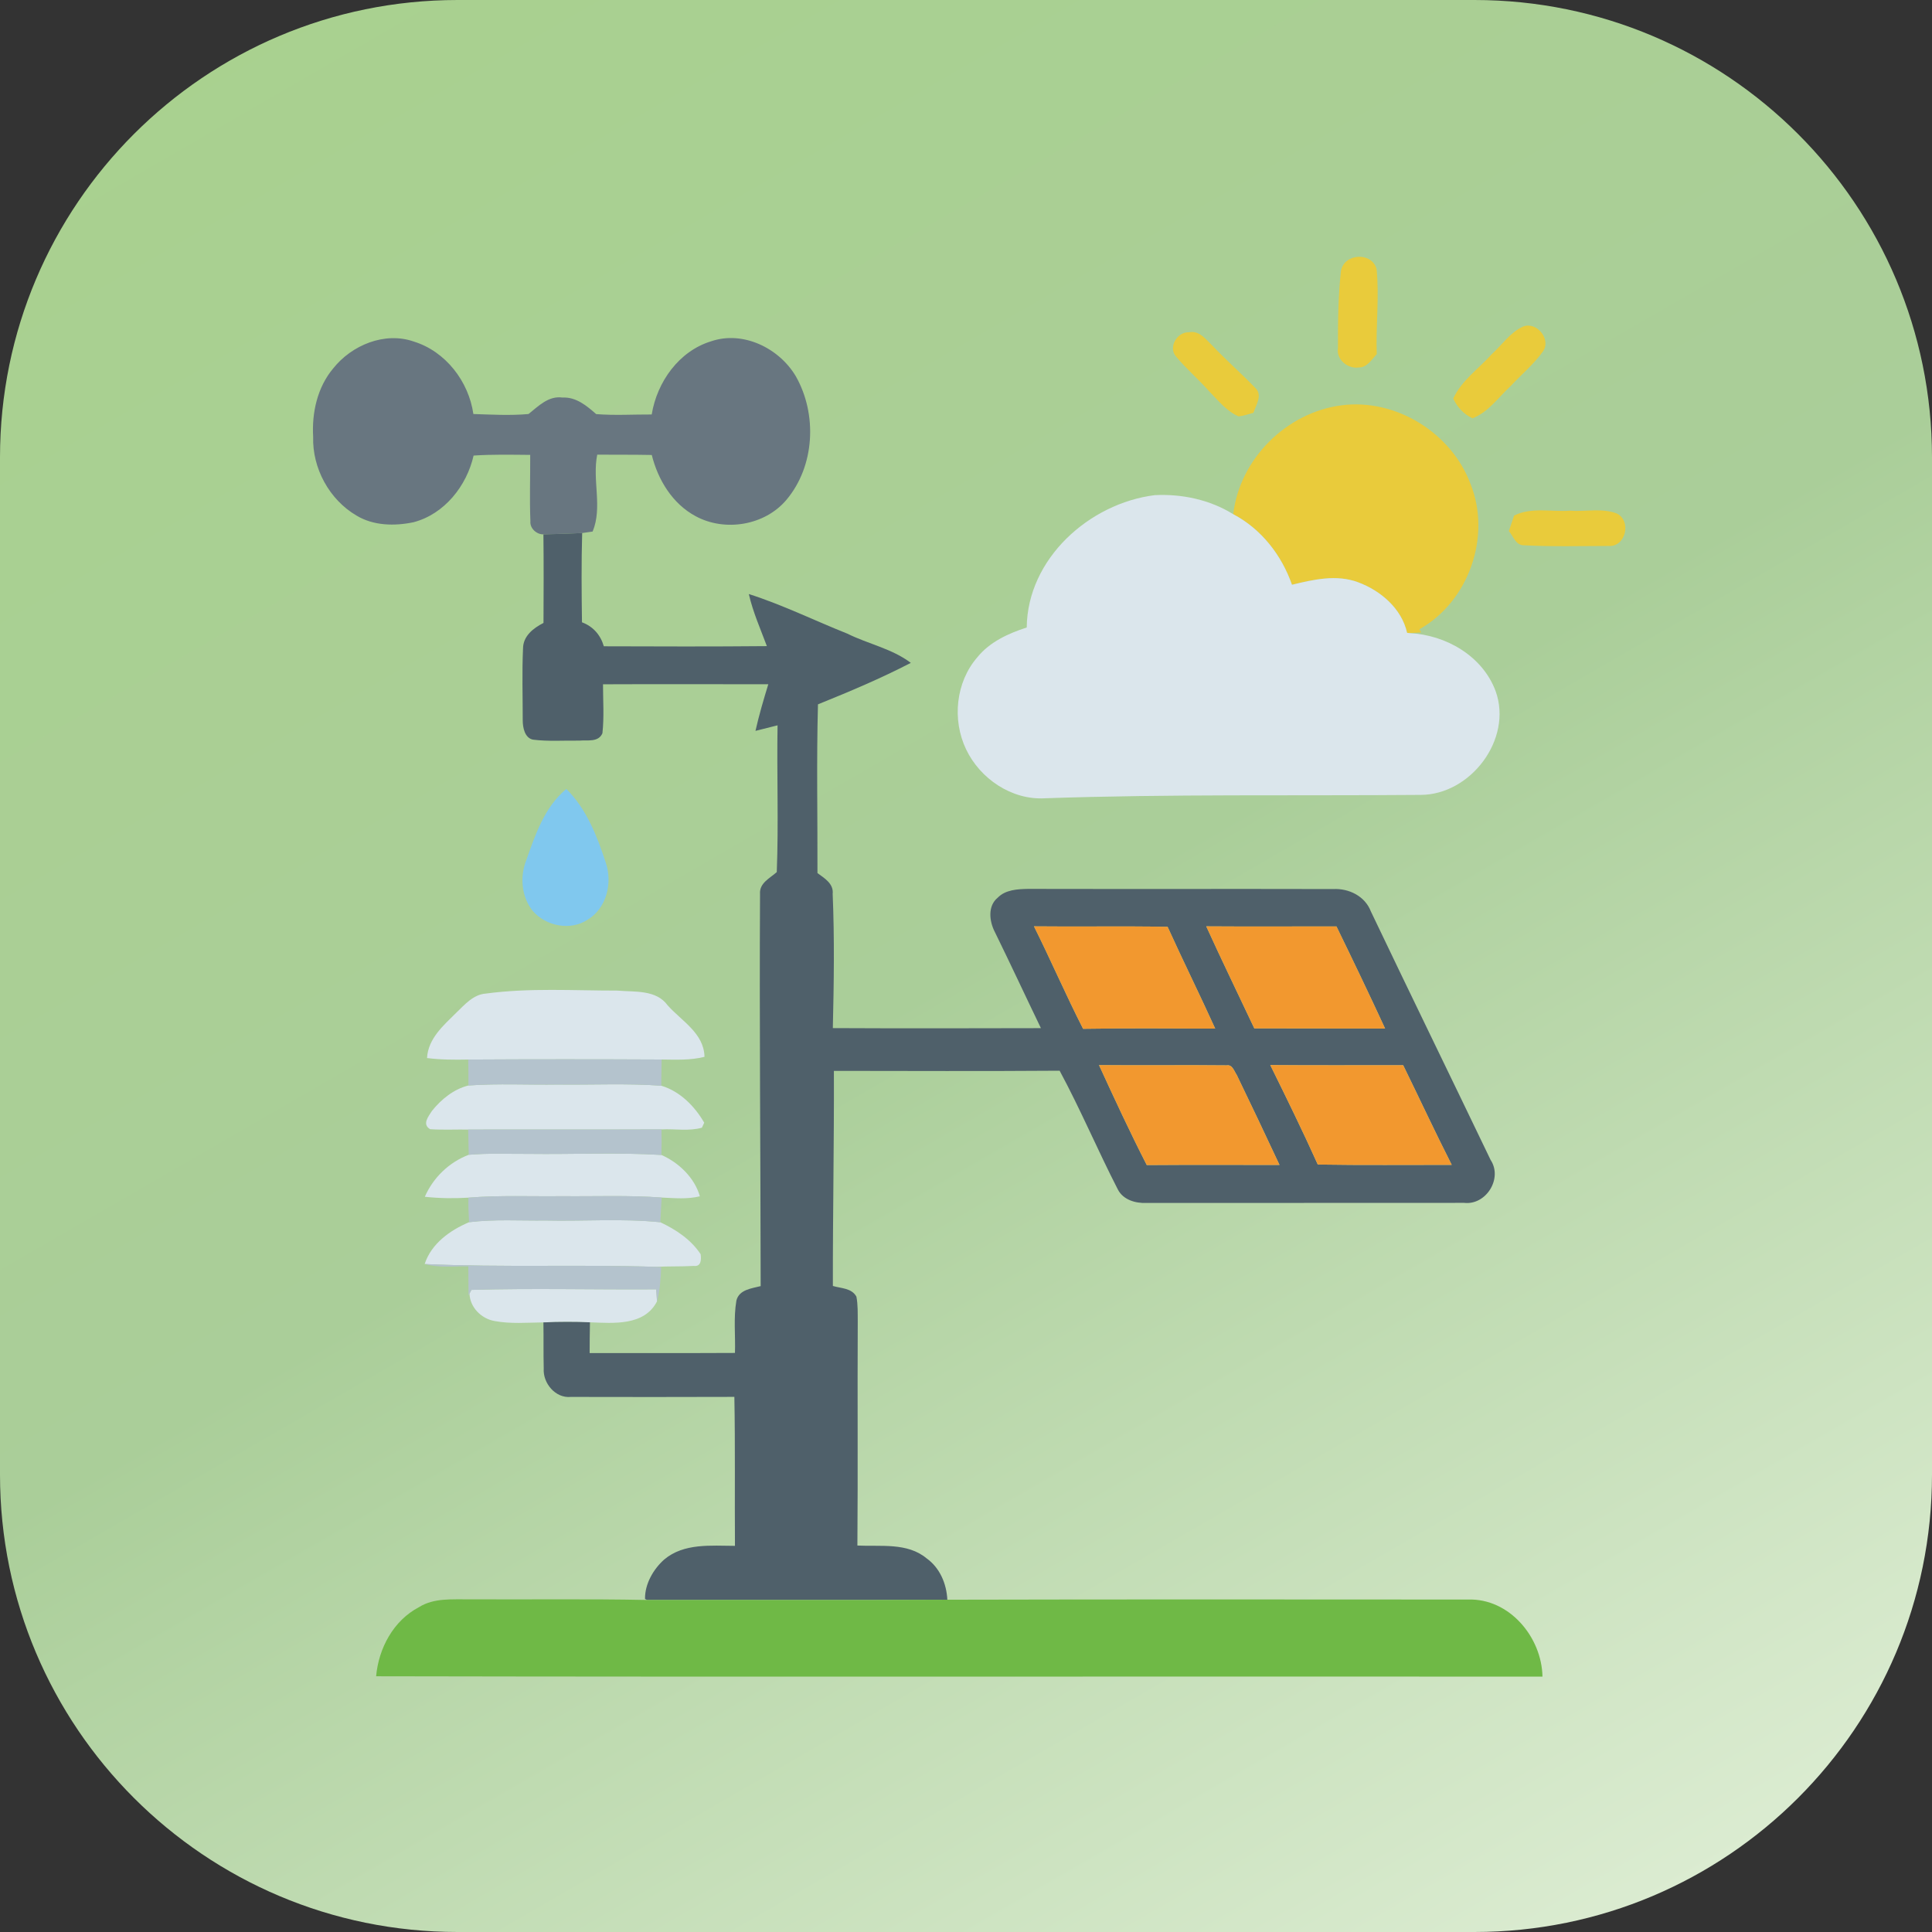 <svg width="192" height="192" xmlns="http://www.w3.org/2000/svg" xmlns:xlink="http://www.w3.org/1999/xlink" xml:space="preserve" overflow="hidden"><rect width="100%" height="100%" fill="#333333" stroke="none"/><defs><linearGradient x1="705.59" y1="473.548" x2="574.409" y2="246.452" gradientUnits="userSpaceOnUse" spreadMethod="reflect" id="fill0"><stop offset="0" stop-color="#E2F0D9"/><stop offset="0.5" stop-color="#AACE99"/><stop offset="1" stop-color="#A9D18E"/></linearGradient></defs><g transform="translate(-544 -264)"><path d="M544 309.449C544 284.348 564.359 264 589.473 264L690.527 264C715.641 264 736 284.348 736 309.449L736 410.551C736 435.652 715.641 456 690.527 456L589.473 456C564.359 456 544 435.652 544 410.551Z" fill="url(#fill0)" fill-rule="evenodd"/><path d="M677.262 290.926C677.578 289.164 680.336 289.004 680.805 290.742 681.086 293.547 680.719 296.375 680.82 299.191 680.312 299.734 679.863 300.527 679.027 300.52 677.941 300.68 676.77 299.727 676.965 298.582 676.957 296.027 676.984 293.457 677.262 290.926Z" fill="#E9CB3B"/><path d="M692.23 299.219C693.258 298.289 694.074 297.035 695.371 296.449 696.723 295.934 698.16 297.711 697.355 298.898 696.445 300.188 695.203 301.207 694.137 302.355 692.91 303.477 691.938 304.953 690.332 305.57 689.465 305.16 688.824 304.473 688.422 303.609 689.246 301.809 690.934 300.66 692.23 299.219Z" fill="#E9CB3B"/><path d="M660.855 299.406C660.078 298.484 661 296.969 662.148 297.023 663.172 296.812 663.824 297.707 664.461 298.324 665.832 299.777 667.344 301.094 668.73 302.531 669.52 303.242 668.82 304.234 668.566 305.023 668.078 305.148 667.594 305.332 667.09 305.379 665.883 304.863 665.059 303.789 664.164 302.887 663.105 301.68 661.871 300.645 660.855 299.406Z" fill="#E9CB3B"/><path d="M666.559 315.102C667.199 309.594 671.855 304.98 677.336 304.277 682.715 303.582 688.25 307.02 690.137 312.09 692.238 317.301 689.961 323.785 685.059 326.535L685.234 326.852C684.941 326.871 684.348 326.898 684.055 326.918L683.836 326.891C683.297 324.473 681.195 322.684 678.949 321.859 676.809 321.066 674.527 321.594 672.395 322.113 671.367 319.164 669.344 316.57 666.559 315.102Z" fill="#E9CB3B"/><path d="M694.469 315.238C696.191 314.371 698.18 314.883 700.031 314.75 701.562 314.863 703.203 314.465 704.664 315.027 706.172 315.754 705.578 318.371 703.859 318.258 701.051 318.262 698.23 318.34 695.422 318.188 694.629 318.188 694.387 317.277 693.949 316.777 694.121 316.266 694.293 315.75 694.469 315.238Z" fill="#E9CB3B"/><path d="M577.105 300.621C578.945 298.301 582.227 296.934 585.117 297.941 588.285 298.918 590.582 301.91 591.043 305.145 592.871 305.203 594.707 305.309 596.523 305.145 597.504 304.363 598.512 303.312 599.898 303.508 601.246 303.438 602.301 304.32 603.246 305.152 605.082 305.301 606.926 305.18 608.766 305.191 609.293 301.969 611.461 298.898 614.668 297.918 617.844 296.832 621.434 298.598 623.086 301.391 625.234 305.168 624.984 310.316 622.152 313.676 620.004 316.227 616.035 316.875 613.129 315.297 610.828 314.062 609.391 311.695 608.773 309.215 606.969 309.18 605.156 309.195 603.352 309.184 602.84 311.715 603.898 314.41 602.895 316.824 602.637 316.863 602.117 316.934 601.855 316.973 600.57 317.027 599.289 317.082 598.004 317.105 597.332 317.121 596.645 316.508 596.711 315.805 596.621 313.609 596.703 311.406 596.691 309.207 594.816 309.191 592.938 309.148 591.066 309.273 590.379 312.293 588.168 315.086 585.102 315.898 583.215 316.293 581.113 316.258 579.418 315.23 576.727 313.652 575.027 310.527 575.121 307.406 574.98 305.008 575.539 302.492 577.105 300.621Z" fill="#687680"/><path d="M658.762 313.207C661.473 313.07 664.242 313.664 666.559 315.102 669.344 316.57 671.367 319.164 672.395 322.113 674.527 321.594 676.809 321.066 678.949 321.859 681.195 322.684 683.297 324.473 683.836 326.891L684.055 326.918C687.684 327.086 691.344 329.188 692.637 332.695 694.348 337.461 690.148 342.992 685.172 342.996 672.727 343.098 660.277 342.902 647.836 343.332 644.539 343.523 641.395 341.387 640.004 338.457 638.605 335.523 638.98 331.789 641.129 329.316 642.363 327.789 644.211 326.949 646.035 326.359 646.105 319.527 652.242 314.02 658.762 313.207Z" fill="#DBE6EC"/><path d="M589.344 364.645C590.18 363.844 591.031 362.832 592.27 362.742 596.602 362.156 600.996 362.449 605.359 362.445 607.078 362.598 609.203 362.328 610.355 363.914 611.742 365.473 613.965 366.68 614.012 369.027 612.617 369.379 611.176 369.312 609.754 369.293 603.344 369.262 596.941 369.258 590.531 369.297 589.164 369.324 587.797 369.32 586.438 369.148 586.543 367.215 588.07 365.906 589.344 364.645Z" fill="#DBE6EC"/><path d="M590.551 371.875C593.516 371.66 596.484 371.828 599.449 371.781 602.871 371.824 606.301 371.648 609.719 371.898 611.562 372.445 613.043 373.934 613.984 375.574L613.754 376.07C612.453 376.438 611.074 376.168 609.738 376.238 603.336 376.266 596.93 376.238 590.527 376.254 589.266 376.238 588.004 376.301 586.746 376.219 585.918 375.73 586.574 374.961 586.926 374.402 587.852 373.246 589.098 372.234 590.551 371.875Z" fill="#DBE6EC"/><path d="M590.582 378.762C592.555 378.586 594.543 378.684 596.52 378.672 600.926 378.73 605.336 378.512 609.73 378.777 611.453 379.535 613.031 381.043 613.551 382.887 612.309 383.195 611.016 383.066 609.754 383.012 606.457 382.766 603.156 382.91 599.855 382.875 596.754 382.914 593.648 382.77 590.551 383.023 589.109 383.109 587.656 383.09 586.219 382.934 587.047 381.031 588.637 379.496 590.582 378.762Z" fill="#DBE6EC"/><path d="M590.617 385.461C593.141 385.152 595.684 385.324 598.215 385.293 602.016 385.379 605.836 385.078 609.621 385.465 611.168 386.191 612.68 387.191 613.629 388.645 613.703 389.18 613.684 389.902 612.945 389.805 611.695 389.879 610.441 389.828 609.191 389.898 601.531 389.648 593.863 389.973 586.203 389.617 586.867 387.586 588.73 386.258 590.617 385.461Z" fill="#DBE6EC"/><path d="M590.852 392.188C596.969 392.008 603.09 392.176 609.211 392.133 609.23 392.434 609.273 393.031 609.293 393.328 608.031 395.793 604.949 395.492 602.629 395.41 601.086 395.352 599.543 395.352 598.004 395.418 596.383 395.438 594.738 395.582 593.141 395.281 591.836 395.055 590.691 393.91 590.66 392.555 590.707 392.461 590.805 392.281 590.852 392.188Z" fill="#DBE6EC"/><path d="M598.004 317.105C599.289 317.082 600.57 317.027 601.855 316.973 601.77 319.926 601.797 322.891 601.836 325.844 602.938 326.25 603.684 327.105 604.008 328.227 609.406 328.246 614.809 328.262 620.211 328.211 619.574 326.504 618.824 324.824 618.418 323.035 621.77 324.105 624.941 325.668 628.211 326.973 630.281 328 632.648 328.461 634.516 329.875 631.523 331.426 628.41 332.738 625.289 333.996 625.137 339.586 625.254 345.176 625.238 350.766 625.938 351.281 626.863 351.82 626.75 352.836 626.938 357.277 626.871 361.73 626.766 366.172 633.656 366.207 640.551 366.191 647.445 366.176 645.906 362.988 644.418 359.781 642.859 356.605 642.32 355.562 642.137 354.039 643.148 353.215 643.922 352.418 645.113 352.359 646.16 352.336 656.27 352.359 666.379 352.328 676.488 352.352 678.059 352.273 679.656 353.059 680.238 354.582 684.172 362.828 688.184 371.039 692.137 379.277 693.355 381.117 691.684 383.793 689.5 383.539 678.973 383.551 668.441 383.539 657.914 383.547 656.84 383.594 655.617 383.234 655.094 382.215 653.09 378.316 651.387 374.266 649.305 370.406 641.828 370.461 634.348 370.43 626.871 370.422 626.898 377.547 626.758 384.672 626.77 391.797 627.586 392.043 628.641 392 629.109 392.859 629.266 393.676 629.234 394.508 629.242 395.336 629.203 402.758 629.266 410.172 629.207 417.594 631.508 417.711 634.164 417.273 636.078 418.863 637.402 419.805 638.066 421.383 638.145 422.977 628.195 423.031 618.25 422.98 608.305 423.004L608.102 422.902C608.074 421.434 608.922 419.945 610.012 418.98 611.965 417.336 614.664 417.617 617.039 417.625 617.004 412.691 617.074 407.754 616.98 402.82 611.562 402.836 606.141 402.84 600.723 402.824 599.207 402.977 597.941 401.461 598.035 400.012 597.996 398.48 598.031 396.949 598.004 395.418 599.543 395.352 601.086 395.352 602.629 395.41 602.617 396.426 602.59 397.449 602.598 398.469 607.414 398.453 612.227 398.48 617.039 398.453 617.098 396.727 616.887 394.973 617.18 393.262 617.441 392.156 618.691 392.047 619.594 391.812 619.582 378.824 619.461 365.832 619.531 352.844 619.449 351.754 620.512 351.277 621.195 350.668 621.383 345.812 621.191 340.945 621.273 336.082 620.543 336.27 619.809 336.453 619.078 336.633 619.43 335.07 619.883 333.531 620.352 332 614.879 332 609.398 331.98 603.926 332.004 603.926 333.625 604.047 335.254 603.867 336.871 603.469 337.797 602.371 337.527 601.578 337.602 600.035 337.578 598.488 337.699 596.957 337.504 596.145 337.328 595.949 336.301 595.949 335.598 595.949 333.219 595.871 330.836 595.977 328.461 595.98 327.207 597.004 326.422 598.012 325.906 598.027 322.973 598.039 320.039 598.004 317.105M646.754 356.059C648.434 359.426 649.926 362.887 651.637 366.242 656.012 366.172 660.391 366.207 664.766 366.223 663.227 362.832 661.574 359.496 660.035 356.105 655.609 356.023 651.18 356.109 646.754 356.059M663.875 356.059C665.422 359.457 667.062 362.82 668.652 366.199 672.984 366.215 677.316 366.199 681.648 366.215 680.078 362.812 678.457 359.434 676.816 356.066 672.504 356.062 668.188 356.09 663.875 356.059M653.219 369.848C654.75 373.184 656.293 376.516 657.965 379.781 662.363 379.75 666.758 379.766 671.156 379.77 669.762 376.777 668.336 373.793 666.902 370.816 666.648 370.457 666.484 369.773 665.906 369.875 661.676 369.828 657.449 369.891 653.219 369.848M670.238 369.844C671.855 373.121 673.465 376.402 674.961 379.73 679.395 379.805 683.832 379.754 688.27 379.762 686.605 376.484 685.059 373.152 683.445 369.859 679.043 369.855 674.641 369.883 670.238 369.844Z" fill="#4F606A"/><path d="M596.293 349.5C597.199 346.949 598.121 344.184 600.281 342.406 602.281 344.379 603.332 347.07 604.188 349.695 604.902 351.715 604.289 354.277 602.379 355.41 600.684 356.52 598.262 356.043 596.957 354.543 595.82 353.152 595.648 351.148 596.293 349.5Z" fill="#80C8EE"/><path d="M646.754 356.059C651.18 356.109 655.609 356.023 660.035 356.105 661.574 359.496 663.227 362.832 664.766 366.223 660.391 366.207 656.012 366.172 651.637 366.242 649.926 362.887 648.434 359.426 646.754 356.059Z" fill="#F2982F"/><path d="M663.875 356.059C668.188 356.09 672.504 356.062 676.816 356.066 678.457 359.434 680.078 362.812 681.648 366.215 677.316 366.199 672.984 366.215 668.652 366.199 667.062 362.82 665.422 359.457 663.875 356.059Z" fill="#F2982F"/><path d="M653.219 369.848C657.449 369.891 661.676 369.828 665.906 369.875 666.484 369.773 666.648 370.457 666.902 370.816 668.336 373.793 669.762 376.777 671.156 379.77 666.758 379.766 662.363 379.75 657.965 379.781 656.293 376.516 654.75 373.184 653.219 369.848Z" fill="#F2982F"/><path d="M670.238 369.844C674.641 369.883 679.043 369.855 683.445 369.859 685.059 373.152 686.605 376.484 688.27 379.762 683.832 379.754 679.395 379.805 674.961 379.73 673.465 376.402 671.855 373.121 670.238 369.844Z" fill="#F2982F"/><path d="M590.531 369.297C596.941 369.258 603.344 369.262 609.754 369.293 609.734 370.16 609.727 371.031 609.719 371.898 606.301 371.648 602.871 371.824 599.449 371.781 596.484 371.828 593.516 371.66 590.551 371.875 590.559 371.016 590.547 370.156 590.531 369.297Z" fill="#B4C3CD"/><path d="M590.527 376.254C596.93 376.238 603.336 376.266 609.738 376.238 609.754 377.086 609.754 377.93 609.73 378.777 605.336 378.512 600.926 378.73 596.52 378.672 594.543 378.684 592.555 378.586 590.582 378.762 590.559 377.926 590.543 377.094 590.527 376.254Z" fill="#B4C3CD"/><path d="M590.551 383.023C593.648 382.77 596.754 382.914 599.855 382.875 603.156 382.91 606.457 382.766 609.754 383.012 609.703 383.828 609.664 384.645 609.621 385.465 605.836 385.078 602.016 385.379 598.215 385.293 595.684 385.324 593.141 385.152 590.617 385.461 590.578 384.648 590.523 383.836 590.551 383.023Z" fill="#B4C3CD"/><path d="M586.203 389.617C593.863 389.973 601.531 389.648 609.191 389.898L609.707 389.926C609.664 391.07 609.586 392.219 609.293 393.328 609.273 393.031 609.23 392.434 609.211 392.133 603.09 392.176 596.969 392.008 590.852 392.188 590.805 392.281 590.707 392.461 590.66 392.555L590.562 392.746C590.559 391.777 590.547 390.812 590.539 389.848 589.094 389.828 587.617 390.012 586.203 389.617Z" fill="#B4C3CD"/><path d="M585.633 423.719C587.129 422.781 588.934 422.961 590.605 422.938 596.508 422.973 602.406 422.883 608.305 423.004 618.25 422.98 628.195 423.031 638.145 422.977 655.395 422.934 672.652 422.953 689.902 422.961 693.996 422.832 697.219 426.695 697.289 430.621 658.652 430.59 620.016 430.664 581.379 430.586 581.629 427.789 583.102 425.051 585.633 423.719Z" fill="#6FB946"/></g></svg>